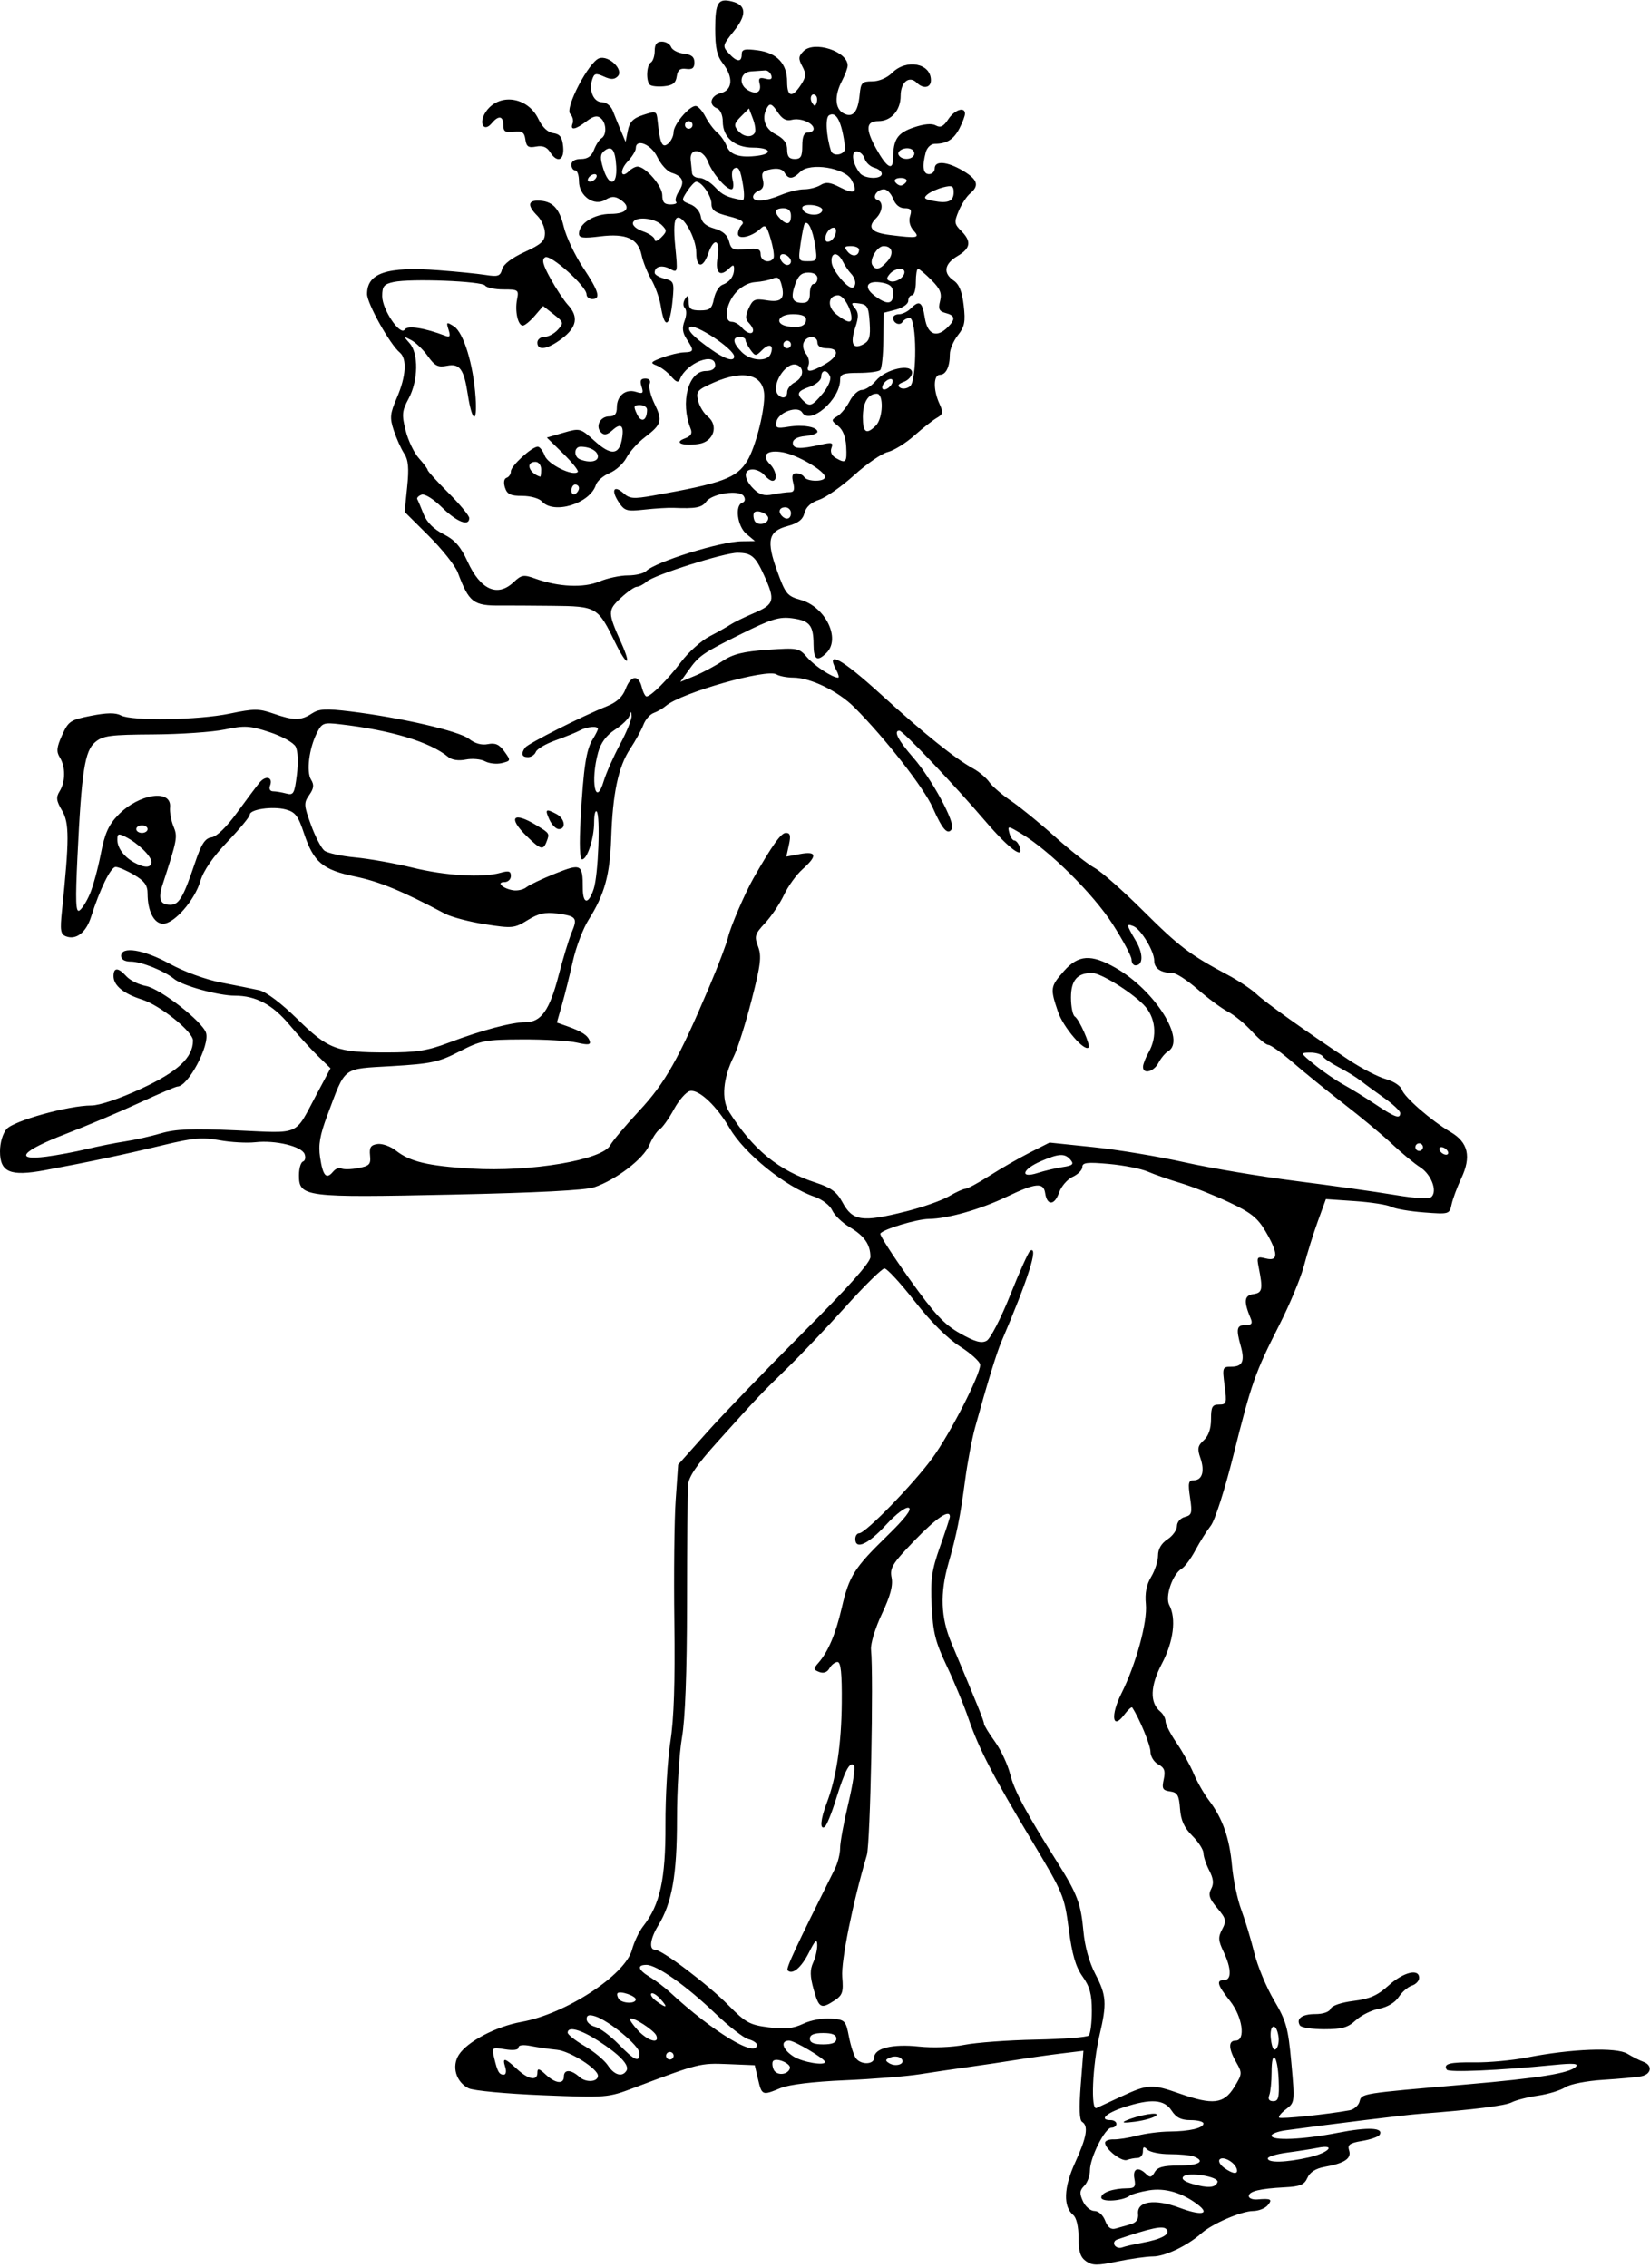 <?xml version="1.0" encoding="UTF-8"?>
<svg version="1.1" viewBox="0 0 408.75 561.56" xmlns="http://www.w3.org/2000/svg">
<path d="m269.05 559.95c-1.419-0.994-1.861-2.378-1.861-5.823 0-2.717-0.52-4.951-1.304-5.602-2.553-2.119-2.385-6.806 0.468-13.041 2.873-6.279 3.343-9.043 1.71-10.052-0.671-0.415-0.782-3.416-0.336-9.109l0.664-8.491-5.523 0.676c-3.038 0.372-8.054 1.085-11.148 1.584-3.094 0.499-8.367 1.288-11.719 1.753s-8.836 1.276-12.188 1.802c-3.352 0.526-11.724 1.198-18.606 1.493-7.74 0.332-13.773 1.063-15.818 1.917-4.532 1.894-4.655 1.846-5.594-2.135l-0.828-3.516-6.676-0.274c-6.842-0.28-7.172-0.197-23.259 5.878-6.476 2.445-6.776 2.47-22.684 1.83-8.867-0.357-17.086-1.129-18.266-1.717-3.147-1.569-4.261-5.478-2.379-8.349 2.141-3.267 9.222-6.968 15.488-8.095 10.953-1.97 25.678-11.574 27.368-17.851 0.521-1.936 1.774-4.571 2.783-5.854 4.166-5.296 5.564-11.663 5.509-25.099-0.028-6.961 0.521-16.242 1.221-20.625 0.88-5.511 1.184-14.62 0.985-29.531-0.158-11.859-0.011-25.493 0.327-30.297l0.613-8.734 7.173-8.044c3.945-4.424 14.662-15.543 23.814-24.708 11.208-11.223 16.641-17.32 16.641-18.674 0-3.075-1.502-5.232-5.14-7.378-1.822-1.075-3.767-2.95-4.32-4.165-0.572-1.256-2.491-2.722-4.445-3.396-7.155-2.466-17.325-10.672-20.922-16.88-3.195-5.515-7.636-9.708-9.833-9.285-0.946 0.182-2.751 2.225-4.011 4.54s-2.851 4.548-3.537 4.963c-0.686 0.415-1.834 2.159-2.551 3.875-1.417 3.393-8.188 8.585-13.632 10.456-2.186 0.751-14.335 1.379-35.403 1.829-36.344 0.776-37.769 0.597-37.769-4.763 0-1.699 0.446-3.238 0.991-3.42 0.545-0.182 0.727-1.018 0.405-1.858-0.74-1.928-7.255-3.49-12.21-2.927-2.08 0.236-6.078 0.013-8.884-0.498-4.281-0.778-6.538-0.58-14.03 1.234-9.335 2.259-18.664 4.234-29.286 6.201-8.503 1.574-11.048 0.499-11.048-4.667 0-2.152 0.678-4.441 1.641-5.543 1.804-2.063 15.378-5.831 21.007-5.831 2.016 0 6.987-1.68 12.385-4.185 9.028-4.19 12.767-7.673 12.777-11.9 0.005-2.178-8.154-8.723-12.653-10.15-4.564-1.448-7.031-3.478-7.031-5.786 0-2.219 1.159-2.2 3.197 0.052 0.887 0.98 3.063 2.054 4.836 2.387 3.567 0.669 13.99 8.789 14.88 11.593 0.982 3.093-4.454 13.301-7.082 13.301-0.395 0-4.645 1.818-9.446 4.04-4.801 2.222-13.045 5.702-18.321 7.734-10.809 4.163-12.895 6.636-4.704 5.579 2.707-0.349 7.242-1.197 10.078-1.884 2.836-0.687 7.055-1.53 9.375-1.875 2.32-0.345 6.328-1.245 8.906-2 3.686-1.08 7.699-1.238 18.773-0.743 16.029 0.717 14.263 1.495 19.674-8.661l3.578-6.715-3.206-3.128c-1.763-1.721-4.891-5.152-6.95-7.624-4.163-4.998-8.331-7.223-13.532-7.223-4.04 0-13.02-2.477-15.056-4.153-2.415-1.988-8.143-4.285-10.689-4.285-1.541 0-2.436-0.517-2.436-1.406 0-2.497 5.608-1.588 12.051 1.954 3.545 1.948 8.895 3.899 12.734 4.642 3.642 0.705 7.887 1.562 9.434 1.905 1.689 0.374 5.446 3.204 9.403 7.083 7.716 7.562 9.735 8.322 22.119 8.322 7.459 0 10.159-0.426 15.475-2.441 8.062-3.055 15.587-5.059 18.996-5.059 3.842 0 5.944-2.98 8.171-11.581 1.088-4.201 2.545-8.993 3.239-10.649 1.514-3.616 1.189-4.031-3.671-4.683-2.893-0.388-4.567-9e-3 -7.227 1.635-3.294 2.036-3.805 2.086-10.539 1.04-3.892-0.605-8.374-1.788-9.96-2.629-10.579-5.611-16.185-7.929-22.21-9.186-8.137-1.697-10.34-3.56-12.731-10.769-1.42-4.281-2.146-5.223-4.505-5.85-3.259-0.865-8.906-0.044-8.906 1.294 0 0.503-2.488 3.514-5.529 6.693-3.605 3.768-5.937 7.154-6.702 9.731-1.419 4.78-6.487 10.578-9.248 10.578-2.233 0-3.835-3.119-3.835-7.468 0-2.053-0.76-3.107-3.335-4.627-1.834-1.082-3.892-1.968-4.572-1.968-1.211 0-3.872 5.408-6.117 12.429-1.226 3.835-3.679 5.726-6.181 4.766-1.351-0.518-1.502-1.474-1.001-6.325 1.829-17.707 1.834-21.767 0.029-24.821-1.442-2.442-1.548-3.287-0.599-4.806 1.46-2.337 1.476-6.062 0.036-8.366-0.894-1.432-0.783-2.521 0.565-5.509 1.566-3.472 2.052-3.797 7.189-4.808 3.877-0.763 6.053-0.793 7.343-0.103 2.714 1.452 19.238 1.188 27.003-0.432 6.005-1.253 7.218-1.254 10.781-0.013 5.091 1.773 6.833 1.773 9.54-8.6e-4 1.806-1.183 3.44-1.273 9.576-0.523 12.442 1.52 26.921 4.865 29.36 6.783 1.48 1.164 3.143 1.628 4.696 1.311 1.817-0.371 2.813 0.073 4.071 1.814 1.636 2.264 1.625 2.316-0.616 2.878-1.255 0.315-3.13 0.119-4.168-0.436s-3.185-0.749-4.772-0.432c-1.77 0.354-3.447 0.113-4.334-0.624-4.498-3.733-14.144-6.653-26.835-8.124-4.092-0.474-4.458-0.335-5.727 2.183-1.937 3.842-2.65 9.599-1.431 11.551 0.795 1.273 0.689 2.156-0.454 3.789-1.377 1.967-1.345 2.53 0.431 7.396 1.057 2.897 2.547 5.765 3.312 6.374 0.765 0.609 4.197 1.368 7.628 1.687 3.431 0.319 9.824 1.458 14.206 2.531 8.255 2.021 17.326 2.555 21.797 1.283 2.052-0.583 2.578-0.424 2.578 0.782 0 0.834-0.717 1.516-1.594 1.516-2.132 0-0.417 1.616 2.153 2.028 1.081 0.173 2.558-0.162 3.281-0.746 0.724-0.584 3.93-2.107 7.125-3.386 6.454-2.583 6.848-2.377 6.848 3.587 0 4.053 1.426 4.136 2.722 0.158 1.126-3.456 1.68-18.176 0.72-19.136-0.347-0.347-0.63 0.854-0.63 2.667 0 3.963-1.698 9.202-2.983 9.202-0.585 0-0.719-3.67-0.364-9.997 0.717-12.782 1.38-17.157 2.989-19.736 0.713-1.142 1.296-2.302 1.296-2.578 0-0.807-2.698-0.578-4.466 0.38-0.895 0.485-3.605 1.587-6.021 2.448-2.416 0.862-4.618 2.152-4.892 2.868-0.275 0.716-1.146 1.302-1.935 1.302-1.553 0-1.809-0.845-0.718-2.366 0.725-1.01 14.095-7.772 20.217-10.225 2.464-0.987 3.926-2.326 4.659-4.267 1.297-3.437 3.223-3.669 4.022-0.485 0.324 1.289 0.859 2.33 1.19 2.314 1.122-0.055 5.276-4.213 8.57-8.579 1.805-2.392 4.969-5.228 7.031-6.303s4.383-2.382 5.156-2.906c0.773-0.524 3.41-1.812 5.859-2.861 5.059-2.168 5.314-3.113 2.51-9.295-2.164-4.771-3.154-5.616-6.6-5.637-3.263-0.019-20.595 5.475-22.469 7.122-0.814 0.716-1.93 1.301-2.479 1.301s-2.341 1.254-3.982 2.787c-3.259 3.044-3.252 3.551 0.149 11.133 2.644 5.895 1.401 5.868-1.474-0.031-4.354-8.936-4.566-9.06-15.677-9.174-5.36-0.055-11.01-0.086-12.557-0.069-6.968 0.078-7.993-0.698-10.805-8.172-0.633-1.682-3.856-5.75-7.162-9.041l-6.011-5.982 0.632-6.165c0.482-4.702 0.302-6.673-0.759-8.303-0.765-1.176-1.918-3.745-2.562-5.71-1.033-3.15-0.939-4.112 0.795-8.143 2.262-5.258 2.531-9.619 0.688-11.148-2.454-2.037-8.097-12.126-8.097-14.477 0-5.211 4.921-6.851 17.683-5.895 4.454 0.334 9.707 0.861 11.673 1.171 3.089 0.487 3.645 0.297 4.088-1.399 0.323-1.235 2.389-2.822 5.566-4.276 4.19-1.918 5.052-2.722 5.052-4.709 0-1.318-0.844-3.239-1.875-4.271-2.406-2.406-2.384-3.75 0.062-3.75 3.582 0 5.348 1.755 6.469 6.429 0.606 2.526 2.748 7.071 4.759 10.098 3.947 5.941 4.507 7.848 2.304 7.848-0.773 0-1.409-0.527-1.411-1.172-8e-3 -2.003-8.932-9.991-10.25-9.176-0.907 0.561-0.59 1.816 1.342 5.307 1.391 2.515 3.333 5.443 4.316 6.508 2.655 2.878 2.202 5.493-1.433 8.266-3.592 2.74-6.156 3.176-6.156 1.049 0-0.773 0.778-1.406 1.73-1.406s2.45-0.796 3.33-1.768c1.522-1.682 1.473-1.869-1.012-3.823l-2.612-2.055-2.079 2.417c-1.143 1.329-2.472 2.417-2.952 2.417-1.23 0-2.019-3.569-1.435-6.489 0.467-2.337 0.299-2.46-3.38-2.46-2.13 0-4.167-0.429-4.528-0.954-0.76-1.106-18.519-1.794-22.686-0.879-2.383 0.523-2.814 1.06-2.814 3.502 0 3.356 4.524 9.999 5.611 8.24 0.647-1.048 4.948-0.371 10.025 1.577 1.148 0.44 1.316 0.119 0.797-1.517-0.606-1.91-0.503-1.979 1.297-0.855 2.424 1.514 4.849 9.432 5.405 17.647 0.456 6.739-0.881 6.175-1.945-0.821-0.947-6.223-1.997-7.659-5.141-7.03-2.215 0.443-3.014 0.043-4.734-2.373-1.138-1.598-2.989-3.388-4.113-3.978-1.98-1.038-1.992-1.013-0.404 0.779 2.244 2.531 2.129 9.257-0.233 13.663-1.666 3.108-1.75 3.988-0.755 7.955 0.615 2.453 2.091 5.538 3.28 6.855 1.189 1.317 2.161 2.624 2.161 2.904 0 0.28 2.32 2.829 5.156 5.665s5.156 5.642 5.156 6.236c0 2.173-3.053 0.989-6.722-2.608-2.224-2.18-4.318-3.474-5.122-3.166-0.748 0.287-1.21 0.786-1.025 1.11 0.184 0.323 0.881 1.974 1.549 3.668 0.798 2.024 2.492 3.732 4.94 4.981 2.851 1.454 4.257 3.062 5.99 6.847 3.176 6.937 7.378 8.811 11.364 5.066 1.974-1.854 2.503-1.943 5.383-0.901 5.733 2.073 11.964 2.355 15.881 0.719 1.989-0.831 5.167-1.511 7.064-1.511s3.931-0.483 4.522-1.074c2.287-2.287 18.413-7.316 23.676-7.384l3.281-0.042-2.109-1.76c-2.272-1.895-2.948-7.117-1.006-7.764 0.65-0.217 0.793-0.87 0.347-1.591-1.038-1.679-7.815-0.701-9.31 1.343-1.087 1.487-2.576 1.77-8.079 1.539-1.289-0.054-4.524 0.141-7.188 0.434-4.472 0.492-4.968 0.344-6.455-1.926-1.927-2.941-1.122-4.264 1.275-2.094 1.463 1.324 2.499 1.403 7.271 0.555 17.3-3.075 20.73-4.343 23.351-8.633 1.913-3.131 4.134-11.492 4.204-15.831 0.089-5.493-4.923-6.889-12.578-3.503-4.026 1.781-4.365 2.178-3.812 4.453 0.334 1.374 1.397 3.131 2.362 3.904 2.811 2.253 1.52 6.264-2.194 6.814-4.003 0.593-6.31-0.305-3.477-1.353 1.539-0.569 1.942-1.236 1.464-2.42-2.636-6.537-0.591-14.291 3.768-14.291 1.437 0 2.32-0.535 2.32-1.406 0-3.399-7.105-0.63-8.72 3.398-0.397 0.991-0.912 0.833-2.227-0.684-0.94-1.085-2.554-2.293-3.585-2.684-1.654-0.627-1.489-0.856 1.406-1.94 1.805-0.676 4.231-1.261 5.391-1.3 2.497-0.084 2.56-0.387 0.678-3.259-1.055-1.61-1.196-2.802-0.537-4.535 0.519-1.365 0.546-2.7 0.064-3.181-0.482-0.482-0.459-1.417 0.054-2.228 0.707-1.118 0.887-0.976 0.898 0.711 0.012 1.72 0.539 2.109 2.85 2.109 2.419 0 2.921-0.426 3.415-2.893 0.318-1.591 1.257-3.143 2.086-3.447 1.826-0.671 2.88-2.099 2.899-3.925 0.011-1.057-0.236-1.109-1.111-0.234-2.379 2.379-3.612 1.294-2.985-2.625 0.715-4.473-0.857-5.111-2.312-0.938-1.296 3.718-2.952 3.587-2.957-0.234-4e-3 -3.601-3.314-9.519-4.808-8.596-0.694 0.429-0.822 2.77-0.391 7.144 0.63 6.392 0.607 6.488-1.317 5.459-1.991-1.066-3.794-0.614-3.794 0.951 0 0.475 1.103 1.141 2.451 1.479 2.307 0.579 2.425 0.883 2.011 5.195-0.66 6.865-2.002 7.584-2.947 1.577-0.297-1.887-1.351-4.84-2.342-6.562-0.992-1.723-2.075-4.443-2.407-6.045-0.851-4.1-3.83-5.444-10.282-4.638-4.197 0.524-5.233 0.391-5.233-0.675 0-2.531 3.787-4.9 7.833-4.9 4.19 0 5.264-1.739 2.248-3.641-1.215-0.766-2.125-0.729-3.526 0.147-2.769 1.729-6.555-0.917-6.555-4.582 0-1.488-0.422-2.705-0.938-2.705-0.516 0-0.938-0.633-0.938-1.406 0-0.879 0.888-1.406 2.367-1.406 1.637 0 2.631-0.695 3.223-2.253 0.471-1.239 1.304-2.53 1.852-2.868 1.367-0.845 1.252-3.812-0.193-5.011-0.859-0.713-1.833-0.491-3.516 0.802-2.755 2.117-4.127 2.332-3.438 0.538 0.273-0.711 8e-3 -1.78-0.589-2.377-1.403-1.403 4.637-12.962 7.201-13.781 2.404-0.768 6.144 2.898 4.566 4.476-0.835 0.835-1.684 0.848-3.43 0.053-1.997-0.91-2.4-0.802-2.901 0.775-0.872 2.747 0.369 5.582 2.444 5.582 1.034 0 2.196 0.921 2.66 2.109 0.454 1.16 1.355 3.375 2.002 4.922l1.176 2.812 0.561-2.812c0.434-2.174 1.305-3.055 3.835-3.881 3.159-1.032 3.282-0.982 3.53 1.406 0.593 5.708 1.145 6.927 2.594 5.724 0.752-0.624 1.368-1.905 1.368-2.847 0-1.913 3.862-6.496 5.474-6.496 0.572 0 1.656 1.191 2.409 2.646 0.753 1.456 2.073 3.231 2.934 3.946s1.921 2.234 2.355 3.376c0.826 2.172 3.339 2.942 7.687 2.355 3.933-0.531 3.071-2.01-1.172-2.01-4.538 0-7.5-2.552-7.5-6.462 0-1.546-0.605-2.944-1.406-3.252-2.212-0.849-1.644-3.148 0.938-3.796 2.93-0.735 3.136-3.979 0.469-7.371-1.44-1.831-1.875-3.803-1.875-8.509 0-6.531 0.699-7.671 4.169-6.801 3.559 0.893 3.709 3.298 0.458 7.344-2.819 3.508-2.87 3.724-1.292 5.468 2.007 2.218 3.228 2.326 3.228 0.286 0-1.258 0.706-1.435 3.975-0.997 4.779 0.641 7.275 3.313 7.275 7.786 0 3.78 1.247 4.07 3.395 0.791 1.319-2.013 1.376-2.737 0.364-4.628-1.014-1.894-0.965-2.476 0.312-3.754 2.644-2.644 10.941 0.067 10.923 3.569-3e-3 0.608-0.636 2.313-1.406 3.79-1.91 3.662-1.759 6.901 0.376 8.043 2.299 1.23 3.591-0.267 4.006-4.639 0.28-2.947 0.594-3.277 3.123-3.277 1.667 0 3.672-0.859 4.922-2.109 3.545-3.545 9.609-2.392 9.609 1.828 0 1.897-1.89 2.235-3.499 0.626-1.877-1.877-4-0.163-4 3.231 0 3.59-2.348 6.269-5.494 6.269-3.112 0-3.272 1.988-0.552 6.855 2.671 4.78 4.164 5.595 4.184 2.286 0.028-4.635 1.083-6.206 5.082-7.569 2.562-0.873 4.508-1.05 5.492-0.499 1.145 0.641 1.909 0.264 3.076-1.516 1.554-2.371 4.149-3.237 4.149-1.385 0 0.541-0.617 2.178-1.372 3.636-1.411 2.729-3.149 3.817-6.096 3.817-0.959 0-1.933 0.912-2.254 2.109-0.945 3.526-0.663 5.391 0.815 5.391 0.773 0 1.406-0.633 1.406-1.406 0-1.99 3.072-1.743 6.978 0.561 3.664 2.162 4.147 3.692 1.783 5.652-0.853 0.708-2.123 2.654-2.821 4.325-1.152 2.756-1.095 3.213 0.614 4.922 2.611 2.611 2.359 4.31-0.929 6.252-3.266 1.929-3.613 4.237-0.91 6.065 1.334 0.902 2.071 2.737 2.466 6.139 0.472 4.064 0.239 5.265-1.433 7.392-1.099 1.397-1.997 3.503-1.997 4.68 0 3.117-0.952 5.106-2.444 5.106-1.628 0-1.708 3.717-0.152 7.131 1.009 2.216 0.929 2.66-0.642 3.56-0.987 0.565-3.51 2.548-5.607 4.407-2.096 1.858-5.038 3.676-6.537 4.039-1.499 0.363-5.247 2.942-8.328 5.731-3.081 2.788-6.982 5.525-8.668 6.082-2.009 0.663-3.261 1.793-3.634 3.279-0.414 1.65-1.56 2.534-4.21 3.248-4.779 1.287-5.293 3.575-2.519 11.233 2.016 5.567 2.459 6.105 5.801 7.043 6.116 1.716 9.948 9.545 6.406 13.087-2.319 2.319-3.213 1.753-3.229-2.042-0.019-4.779-0.953-5.916-5.339-6.504-3.147-0.422-5.149 0.193-12.478 3.835-9.786 4.863-10.531 5.38-13.254 9.205l-1.935 2.717 3.619-1.506c1.991-0.828 5.096-2.492 6.901-3.698 2.518-1.682 5.088-2.321 11.045-2.742 7.488-0.53 7.838-0.464 9.844 1.857 1.866 2.158 6.263 5.04 7.691 5.04 0.302 0 0.072-0.889-0.509-1.976-2.639-4.931 1.356-2.742 11.012 6.035 10.886 9.894 18.499 16.009 22.987 18.464 1.438 0.786 3.216 2.289 3.951 3.339 0.736 1.05 3.162 3.147 5.393 4.658s7.116 5.493 10.857 8.848c3.742 3.355 8.163 6.837 9.825 7.738 1.662 0.901 7.092 5.694 12.068 10.65 8.874 8.841 11.569 10.881 20.993 15.89 2.578 1.371 5.743 3.48 7.033 4.688 2.315 2.167 11.999 9.07 22.967 16.37 3.094 2.059 7.182 4.173 9.084 4.697 1.903 0.524 3.696 1.698 3.985 2.608 0.599 1.886 7.239 7.662 12.12 10.541 4.318 2.547 5.122 6.075 2.603 11.421-1.036 2.198-2.118 5.108-2.406 6.467-0.516 2.436-0.614 2.464-6.861 1.986-3.485-0.267-7.129-0.895-8.097-1.396-0.968-0.501-5.005-1.134-8.97-1.405l-7.21-0.494-2.003 5.513c-1.102 3.032-2.636 7.956-3.41 10.942-0.774 2.986-3.527 9.601-6.119 14.701-6.033 11.873-6.883 14.288-11.402 32.37-2.111 8.446-4.546 16.024-5.574 17.344-1.004 1.289-2.726 4.031-3.826 6.094-1.101 2.062-2.618 4.109-3.373 4.549-2.274 1.324-4.201 6.934-3.093 9.005 1.782 3.33 1.068 9.018-1.823 14.513-2.916 5.544-3.05 9.66-0.387 11.871 0.711 0.59 1.293 1.684 1.293 2.43 0 0.746 1.22 3.13 2.711 5.297 1.491 2.167 3.402 5.595 4.248 7.619s2.54 4.994 3.766 6.601c3.389 4.444 5.117 9.33 5.738 16.232 0.31 3.443 1.349 8.369 2.31 10.947 0.96 2.578 2.403 7.359 3.206 10.624 0.803 3.265 2.998 8.539 4.878 11.719 3.058 5.171 3.512 6.814 4.306 15.556 0.874 9.624 0.854 9.799-1.296 11.42-1.201 0.906-1.978 1.852-1.728 2.102 0.399 0.399 11.923-0.799 17.452-1.815 1.099-0.202 2.21-1.179 2.469-2.171 0.528-2.02 0.23-1.972 26.471-4.233 17.918-1.544 25.616-2.787 27.109-4.378 0.766-0.816-0.6-0.922-5.546-0.43-13.559 1.35-25.979 1.891-26.435 1.152-0.908-1.473 0.703-1.89 6.982-1.809 3.481 0.045 9.281-0.497 12.891-1.204 11.034-2.162 22.126-2.585 24.844-0.946 1.289 0.777 3.082 1.68 3.984 2.006 2.327 0.841 2.035 3.071-0.469 3.58-1.16 0.236-5.407 0.635-9.436 0.888-4.161 0.261-8.246 1.061-9.453 1.852-1.169 0.766-4.2 1.694-6.736 2.062-2.535 0.368-5.453 1.11-6.485 1.648-1.653 0.863-9.469 1.841-22.969 2.875-3.583 0.274-20.708 2.379-33.047 4.062-1.934 0.264-3.516 0.857-3.516 1.319 0 1.318 7.828 0.985 16.393-0.698 7.547-1.483 11.493-1.288 10.381 0.511-0.293 0.474-2.234 1.15-4.313 1.501-3.12 0.527-3.684 0.941-3.231 2.368 0.632 1.991-1.141 3.169-6.116 4.065-2.164 0.39-3.611 1.316-4.219 2.701-0.756 1.724-1.779 2.153-5.613 2.353-6.217 0.325-8.906 0.984-8.906 2.184 0 0.543 0.949 0.91 2.109 0.816 3.401-0.275 3.813-0.045 2.578 1.443-0.642 0.773-2.276 1.415-3.63 1.427-2.886 0.024-10.088 3.127-12.776 5.504-3.494 3.09-9 5.725-12.007 5.745-1.646 0.011-5.636 0.573-8.867 1.25-4.95 1.037-6.166 1.026-7.734-0.073zm13.776-4.547c4.999-0.903 7.31-2.204 6.087-3.427-0.885-0.885-3.698-0.286-12.173 2.595-0.677 0.23-0.951 0.872-0.608 1.427s1.183 0.793 1.868 0.53c0.685-0.263 2.857-0.769 4.827-1.125zm-2.767-4.601c1.413-0.406 2.019-1.233 1.875-2.56-0.345-3.174 4.106-3.838 10.27-1.532 5.391 2.017 7.671 1.618 4.516-0.79-3.848-2.937-8.109-4.183-12.071-3.53-2.126 0.35-4.287 0.958-4.803 1.351-1.727 1.314-7.031 1.637-7.031 0.428 0-1.23 2.904-2.257 6.437-2.278 1.859-0.011 2.146-0.393 1.771-2.357-0.487-2.548 0.943-3.123 2.913-1.172 0.948 0.939 1.368 0.845 2.109-0.469 0.705-1.249 2.147-1.641 6.035-1.641 4.942 0 6.677-1.073 3.627-2.243-0.816-0.313-3.473-0.569-5.906-0.569-2.433 0-4.93-0.506-5.548-1.125-0.875-0.875-1.125-0.771-1.125 0.469 0 0.877-0.598 1.594-1.33 1.594-0.731 0-1.906 0.221-2.611 0.492-1.332 0.511-5.434-2.71-5.434-4.268 0-0.49 0.949-0.863 2.109-0.829 1.16 0.034 3.797-0.383 5.859-0.926s5.648-1.003 7.969-1.022c5.018-0.042 8.438-0.85 8.438-1.994 0-0.455-1.428-0.828-3.173-0.828-2.35 0-3.572-0.608-4.709-2.344-1.842-2.811-5.106-3.04-11.863-0.83-4.434 1.45-6.184 3.173-3.223 3.173 0.773 0 1.406 0.422 1.406 0.938 0 0.516-0.558 0.938-1.24 0.938-1.587 0-5.322 7.426-5.322 10.583 0 1.325-0.636 3.045-1.413 3.822-1.146 1.146-1.206 1.868-0.318 3.817 0.605 1.329 1.877 2.404 2.843 2.404 1.014 0 2.132 1.011 2.663 2.407 0.63 1.657 1.426 2.264 2.555 1.949 0.902-0.252 2.58-0.727 3.728-1.057zm-1.151-25.674c3.226-1.41 8.541-2.302 7.5-1.258-0.516 0.517-2.836 1.196-5.156 1.509-2.764 0.373-3.572 0.286-2.344-0.251zm22.693 15.235c0.451-1.354-7.215-2.619-8.441-1.393-0.592 0.592 0.202 1.237 2.261 1.836 3.804 1.106 5.71 0.969 6.18-0.443zm4.751-3.34c-0.544-1.632-3.333-3.162-4.195-2.301-0.411 0.411 0.072 1.345 1.072 2.076 2.212 1.617 3.621 1.719 3.123 0.225zm17.953-2.806c4.921-1.136 6.837-3.301 2.078-2.35-1.475 0.295-4.85 0.824-7.5 1.175s-4.819 1.007-4.819 1.456c0 1.144 4.616 1.017 10.241-0.282zm-46.452-15.102c6.585-3.049 7.526-3.093 14.406-0.675 8.181 2.875 10.917 2.56 13.459-1.553 2.031-3.287 2.054-3.541 0.545-6.17-1.949-3.396-2.011-5.402-0.167-5.402 2.558 0 1.712-5.92-1.406-9.844-3.145-3.958-3.472-5.156-1.406-5.156 1.853 0 1.784-2.895-0.166-6.984-1.338-2.805-1.388-3.643-0.34-5.602 1.108-2.071 0.983-2.602-1.236-5.239-1.967-2.338-2.274-3.301-1.507-4.734 0.705-1.318 0.579-2.54-0.472-4.573-0.789-1.526-1.435-3.461-1.435-4.299 0-0.839-1.242-2.767-2.76-4.285-2.019-2.019-2.837-3.824-3.047-6.725-0.241-3.327-0.636-4.015-2.455-4.272-1.857-0.263-2.083-0.691-1.58-2.982 0.462-2.104 0.175-2.895-1.348-3.71-1.064-0.57-1.934-1.97-1.933-3.112 2e-3 -1.632-2.708-8.208-4.52-10.969-0.164-0.25-1.087 0.591-2.051 1.869-2.876 3.813-3.34 0.054-0.655-5.304 3.633-7.25 6.52-17.77 6.085-22.177-0.266-2.696 0.146-4.819 1.309-6.746 0.934-1.547 1.699-3.924 1.701-5.283 2e-3 -1.598 0.831-3.013 2.347-4.006 1.289-0.845 2.344-2.321 2.344-3.28 0-0.976 0.856-1.968 1.943-2.252 1.736-0.454 1.874-0.966 1.3-4.797-0.542-3.616-0.401-4.289 0.899-4.289 2.123 0 2.797-2.258 1.655-5.536-0.797-2.285-0.655-3.021 0.842-4.376 1.18-1.068 1.799-2.869 1.799-5.233 0-3.052 0.306-3.605 1.996-3.605 1.853 0 1.951-0.336 1.374-4.688-0.599-4.519-0.539-4.688 1.676-4.688 2.753 0 3.374-1.384 2.31-5.15-1.196-4.23-0.982-5.162 1.182-5.162 1.519 0 1.816-0.379 1.286-1.641-1.774-4.22-1.619-5.698 0.629-6.017 2.286-0.324 2.45-1.151 1.337-6.74-0.493-2.476-0.356-2.634 1.807-2.091 3.119 0.783 3.097-1.274-0.072-6.681-1.982-3.383-3.611-4.68-9.141-7.28-3.701-1.74-9.049-3.857-11.885-4.706-2.836-0.848-6.506-2.127-8.155-2.843-1.649-0.715-5.974-1.569-9.609-1.898-5.397-0.488-6.611-0.35-6.611 0.749 0 0.74-1.077 1.837-2.393 2.437-1.316 0.6-2.841 2.374-3.388 3.943-1.108 3.179-2.965 3.242-3.425 0.116-0.405-2.754-2.318-2.577-9.544 0.885-6.534 3.13-14.62 5.429-19.286 5.483-3.007 0.035-11.384 2.571-12.012 3.637-0.199 0.338 3.07 5.419 7.264 11.29 6.189 8.662 8.545 11.192 12.496 13.42 3.683 2.076 5.282 2.523 6.562 1.833 0.944-0.509 3.545-5.546 5.878-11.379 2.301-5.757 4.516-10.672 4.922-10.922 2.167-1.339-0.454 6.933-7.17 22.624-1.162 2.715-3.5 10.342-6.466 21.094-0.782 2.836-1.9 8.742-2.484 13.125-1.218 9.142-2.069 13.377-4.144 20.625-2.104 7.348-1.882 13.386 0.72 19.57 6.584 15.65 8.098 19.401 8.096 20.047-9.4e-4 0.391 1.211 2.386 2.694 4.433 1.483 2.047 3.195 5.704 3.805 8.126 1.038 4.121 3.905 9.465 11.742 21.886 4.835 7.663 5.784 10.169 6.388 16.875 0.346 3.844 1.439 7.797 2.959 10.706 2.76 5.281 2.898 7.264 1.053 15.087-1.771 7.509-2.241 18.806-0.752 18.085 0.387-0.187 3.181-1.488 6.21-2.891zm38.91-4.001c-0.253-6.25-1.761-7.93-1.761-1.962 0 2.309-0.256 4.865-0.569 5.68-0.378 0.985-0.047 1.483 0.986 1.483 1.286 0 1.518-0.898 1.344-5.201zm-177.07-0.893c0-1.842 1.772-1.79 3.876 0.114 1.598 1.446 4.562 1.239 4.562-0.319-6e-5 -1.716-6.952-6.115-10.155-6.426-1.891-0.184-4.81-0.608-6.485-0.942-1.89-0.378-3.047-0.235-3.047 0.376 0 0.605-1.286 0.776-3.332 0.444-3.278-0.532-3.321-0.497-2.683 2.168 0.825 3.442 1.215 4.115 2.383 4.115 0.52 0 0.678-0.844 0.35-1.875-0.783-2.466-0.157-2.365 2.901 0.469 2.861 2.651 5.068 3.044 5.068 0.901 0-1.156 0.408-1.063 2.052 0.469 2.417 2.252 4.511 2.486 4.511 0.505zm15.505-1.465c0.824-1.334-1.706-4-7.051-7.43-4.348-2.79-7.517-3.622-7.517-1.975 0 0.467 1.902 1.963 4.226 3.325s4.904 3.511 5.733 4.777c1.585 2.419 3.573 2.981 4.609 1.304zm40.484-0.565c0.378-1.136-3.242-2.748-4.145-1.846-0.283 0.283-0.252 1.196 0.068 2.03 0.641 1.672 3.502 1.543 4.077-0.184zm27.574-2.438c-0.516-0.516-1.692-0.648-2.615-0.294-1.357 0.521-1.43 0.797-0.382 1.444 1.736 1.073 4.254 0.107 2.997-1.15zm-18.876 0.842c0-0.782-7.57-5.281-8.886-5.281-2.294 0-1.644 2.243 1.152 3.977 2.224 1.379 7.734 2.308 7.734 1.304zm12.188-1.085c0-2.304 4.535-3.424 11.041-2.727 3.434 0.368 8.207 0.192 11.284-0.416 2.932-0.579 10.891-1.164 17.686-1.298s12.701-0.592 13.125-1.015 0.77-3.161 0.77-6.083c0-4.138-0.508-6.025-2.299-8.536-1.701-2.385-2.589-5.433-3.414-11.719-1.078-8.216-1.374-8.927-8.986-21.62-9.841-16.41-13.274-23.029-15.872-30.596-1.127-3.282-3.55-9.131-5.386-12.998-2.798-5.894-3.399-8.292-3.711-14.83-0.317-6.621-5e-3 -8.837 2.069-14.679 1.343-3.784 2.443-7.13 2.443-7.436 0-1.946-3.345 0.315-8.748 5.911-5.502 5.699-6.178 6.792-5.697 9.199 0.39 1.95-0.3 4.524-2.41 8.99-1.655 3.504-2.84 7.398-2.691 8.848 0.674 6.558-0.167 47.95-1.034 50.871-3.473 11.706-6.416 26.271-6.092 30.145 0.318 3.8 0.07 4.557-1.918 5.859-3.352 2.196-3.86 1.925-5.172-2.762-0.908-3.243-0.937-4.817-0.122-6.607 0.589-1.292 1.044-3.278 1.012-4.414-0.045-1.583-0.522-1.143-2.042 1.883-1.896 3.774-4.101 5.632-5.282 4.451-0.467-0.467 1.848-5.445 11.68-25.116 0.73-1.46 1.32-3.78 1.312-5.156-8e-3 -1.376 0.916-6.394 2.054-11.151s1.755-8.963 1.37-9.348c-1.027-1.027-2.25 1.28-4.448 8.389-1.076 3.481-2.338 6.565-2.803 6.852-1.254 0.775-1.026-1.889 0.504-5.897 2.408-6.307 3.649-14.575 3.734-24.863 0.06-7.284-0.231-10.078-1.048-10.078-0.622 0-1.521 0.698-1.998 1.551-0.558 0.997-1.458 1.325-2.518 0.918-1.483-0.569-1.506-0.797-0.229-2.254 2.429-2.771 4.289-7.155 5.8-13.672 1.819-7.846 3.078-9.834 11.275-17.818 4.426-4.311 6.176-6.591 5.309-6.916-0.755-0.283-3.136 1.519-5.713 4.322-4.347 4.729-7.524 6.164-7.524 3.4 0-0.773 0.43-1.406 0.957-1.406 1.575 0 13.476-12.219 18.15-18.636 4.382-6.016 11.831-20.542 11.831-23.072 0-0.748-2.242-2.794-4.983-4.547-3.159-2.021-7.295-6.149-11.301-11.279-3.475-4.45-6.823-8.072-7.439-8.048-0.617 0.024-4.918 4.256-9.559 9.405-4.641 5.149-11.136 11.985-14.434 15.191-6.644 6.458-7.294 7.145-17.399 18.38-5.239 5.825-7.125 8.62-7.275 10.781-0.111 1.605-0.217 14.73-0.234 29.168-0.021 17.298-0.451 28.648-1.26 33.281-0.675 3.867-1.227 12.938-1.225 20.156 4e-3 13.805-1.226 20.757-4.661 26.361-1.983 3.235-2.34 5.983-0.777 5.983 1.717 0 13.147 8.637 18.175 13.734 4.277 4.336 5.299 4.895 10.024 5.485 4.02 0.502 6.037 0.289 8.555-0.906 1.844-0.875 4.872-1.433 6.879-1.266 3.437 0.284 3.619 0.471 4.406 4.515 0.451 2.32 1.252 4.746 1.78 5.391 1.345 1.644 4.479 1.463 4.479-0.258zm-58.165-1.149c-0.043-1.784-7.571-8.008-10.976-9.075-1.526-0.478-2.109-0.282-2.109 0.707 0 0.752 0.952 1.607 2.115 1.899 1.163 0.292 3.78 2.236 5.815 4.32 4.058 4.155 5.216 4.638 5.155 2.149zm8.477 0.703c0-0.516-0.422-0.938-0.938-0.938-0.516 0-0.938 0.422-0.938 0.938s0.422 0.938 0.938 0.938c0.516 0 0.938-0.422 0.938-0.938zm149.84-4.74c-0.537-3.67-2.323-3.12-1.891 0.582 0.253 2.169 0.717 3.05 1.299 2.468 0.498-0.498 0.764-1.87 0.592-3.05zm-129.22 2.029c0-0.46-0.949-1.082-2.109-1.383-1.16-0.301-4.915-3.232-8.345-6.514-7.063-6.76-14.354-11.892-16.894-11.892-2.464 0-2.113 1.23 0.864 3.026 1.418 0.855 3.633 2.531 4.922 3.724 10.638 9.844 21.562 16.45 21.562 13.039zm19.688-1.508c0-0.982-0.99-1.406-3.281-1.406s-3.281 0.424-3.281 1.406 0.99 1.406 3.281 1.406 3.281-0.424 3.281-1.406zm-44.59-0.753c-0.508-1.325-5.93-4.821-6.536-4.215-0.204 0.204 0.686 1.511 1.978 2.904 2.425 2.616 5.385 3.467 4.558 1.312zm0.991-9.097c-0.936-1.034-1.95-1.633-2.253-1.33s0.267 1.149 1.267 1.881c2.569 1.878 2.978 1.65 0.986-0.551zm-6.089 0.115c0-0.864-3.862-2.185-4.506-1.541-0.203 0.203-0.091 0.819 0.249 1.369 0.744 1.203 4.257 1.345 4.257 0.172zm66.982-195.14c4.098-1.032 8.868-2.713 10.6-3.736 1.732-1.022 3.568-1.858 4.079-1.858 0.511 0 3.215-1.462 6.009-3.25 2.794-1.787 7.274-4.361 9.954-5.72l4.874-2.47 10.86 1.133c5.973 0.623 16.133 2.31 22.579 3.75 6.445 1.44 18.891 3.527 27.656 4.639 8.766 1.112 19.693 2.651 24.284 3.42 5.417 0.908 8.667 1.078 9.259 0.485 1.493-1.493-0.103-5.595-2.855-7.339-1.41-0.894-4.49-3.438-6.844-5.654-2.354-2.216-7.68-6.658-11.834-9.871-4.154-3.213-9.867-7.846-12.695-10.295-2.828-2.449-5.614-4.453-6.19-4.453-0.576 0-2.429-1.519-4.118-3.377-1.688-1.857-4.335-4.029-5.882-4.827-1.547-0.798-4.915-3.286-7.484-5.53-2.569-2.243-5.382-4.079-6.252-4.079-2.878 0-4.546-1.114-4.546-3.037 0-2.365-3.314-7.845-5.175-8.56-1.81-0.694-1.76-0.393 0.585 3.582 1.919 3.253 1.887 6.139-0.068 6.139-0.532 0-0.967-0.656-0.967-1.458 0-0.802-2.119-4.761-4.708-8.797-4.767-7.432-15.609-18.172-22.535-22.324-3.404-2.041-3.504-2.048-3.03-0.234 0.27 1.032 0.818 1.876 1.218 1.876s0.971 0.633 1.268 1.406c1.374 3.581-2.504 0.74-8.402-6.154-7.826-9.148-20.45-22.44-21.312-22.44-1.541 0-0.314 2.395 3.401 6.643 4.601 5.259 10.526 16.183 9.595 17.689-1.016 1.645-2.33 0.186-4.74-5.261-2.158-4.88-11.857-17.292-19.415-24.846-4.016-4.013-10.858-7.343-15.132-7.364-1.61-7e-3 -3.489-0.37-4.176-0.805-2.333-1.479-23.565 4.556-27.341 7.771-0.776 0.661-2.155 1.465-3.065 1.788-0.91 0.323-2.054 1.637-2.542 2.92-0.488 1.283-1.974 3.975-3.302 5.983-2.925 4.42-4.309 10.974-4.688 22.202-0.305 9.025-1.651 13.86-5.6 20.115-1.362 2.158-3.107 6.741-3.877 10.185s-1.98 8.288-2.689 10.765l-1.289 4.503 2.508 0.887c3.655 1.293 5.156 2.271 5.619 3.66 0.323 0.968-0.369 1.054-3.225 0.402-2-0.457-8.066-0.809-13.48-0.782-9.155 0.044-10.246 0.254-15.587 3.002-5.108 2.627-6.954 3.026-16.689 3.608-12.508 0.748-11.378-0.112-15.999 12.167-1.857 4.933-2.269 7.322-1.802 10.438 0.689 4.595 1.546 5.545 3.202 3.55 0.632-0.762 1.551-1.137 2.042-0.834 0.491 0.303 2.354 0.277 4.141-0.058 2.847-0.534 3.216-0.922 2.986-3.14-0.208-2.009 0.173-2.592 1.85-2.83 1.162-0.165 3.215 0.567 4.562 1.627 3.496 2.75 7.938 3.807 18.747 4.461 14.56 0.881 32.413-2.126 34.346-5.785 0.546-1.033 3.782-4.874 7.191-8.537 6.427-6.903 9.761-12.812 17.402-30.841 2.185-5.156 4.263-10.641 4.617-12.188 0.578-2.527 4.179-10.896 6.253-14.531 4.71-8.258 6.848-11.25 8.038-11.25 1.094 0 1.267 0.661 0.767 2.936l-0.645 2.936 3.383-0.635c4.172-0.783 4.372 0.429 0.623 3.77-1.518 1.353-3.59 4.224-4.603 6.38s-3.109 5.276-4.655 6.931c-2.56 2.741-2.716 3.265-1.739 5.852 0.901 2.387 0.638 4.524-1.643 13.351-1.494 5.78-3.455 11.985-4.359 13.79-2.689 5.369-3.151 10.676-1.197 13.754 5.986 9.431 12.215 14.511 21.529 17.556 3.723 1.217 5.178 2.284 6.525 4.785 2.553 4.741 4.849 5.076 15.822 2.312zm58.676-35.828c0.018-0.645 0.636-2.227 1.373-3.516 2.279-3.987 1.766-8.815-1.26-11.854-3.321-3.335-10.644-7.833-12.752-7.833-3.651 0-5.207 1.814-5.207 6.071 0 2.272 0.428 4.395 0.952 4.719 1.09 0.674 3.946 7.125 3.397 7.674-1.054 1.054-6.256-5.013-7.546-8.8-1.997-5.861-1.939-6.275 1.42-10.1 3.604-4.104 6.746-4.302 12.861-0.808 9.762 5.577 17.528 17.953 12.96 20.651-0.698 0.412-1.768 1.699-2.377 2.859-1.177 2.242-3.876 2.905-3.821 0.938zm-19.928 24.86c2.493-0.375 2.87-0.708 1.995-1.763-1.415-1.705-2.865-1.641-7.406 0.327-4.683 2.029-5.255 4.351-0.71 2.882 1.676-0.541 4.43-1.192 6.121-1.446zm95.364-4.001c-0.319-0.516-1.001-0.938-1.517-0.938-0.516 0-0.677 0.422-0.358 0.938 0.319 0.516 1.001 0.938 1.517 0.938 0.516 0 0.677-0.422 0.358-0.938zm-6.094-0.938c0-0.516-0.422-0.938-0.938-0.938-0.516 0-0.938 0.422-0.938 0.938 0 0.516 0.422 0.938 0.938 0.938 0.516 0 0.938-0.422 0.938-0.938zm-5.625-8.432c0-0.512-1.793-2.199-3.984-3.747-2.191-1.549-4.828-3.482-5.859-4.297-1.031-0.815-3.428-2.287-5.327-3.271-1.899-0.984-3.716-2.217-4.04-2.74-0.323-0.523-1.723-0.937-3.111-0.919-2.506 0.031-2.498 0.052 1.149 3.029 2.019 1.648 5.221 3.849 7.114 4.89 1.893 1.041 5.492 3.264 7.996 4.94 4.789 3.204 6.062 3.648 6.062 2.115zm-324.61-54.261c0.794-1.871 2.011-6.328 2.704-9.905 0.985-5.086 1.921-7.186 4.293-9.634 5.159-5.323 13.315-6.536 12.856-1.912-0.115 1.162 0.269 3.281 0.853 4.708 1.071 2.615 0.967 3.17-2.72 14.509-1.139 3.503-0.571 4.927 1.963 4.927 2.109 0 3.227-1.895 6.029-10.223 1.643-4.881 2.52-6.248 4.164-6.49 1.278-0.188 3.709-2.542 6.294-6.094 2.316-3.183 4.834-6.543 5.595-7.467 1.557-1.891 3.409-1.34 2.599 0.773-0.304 0.791 0.013 1.382 0.744 1.389 0.7 7e-3 2.168 0.253 3.264 0.547 1.805 0.484 2.052 0.049 2.639-4.648 0.381-3.046 0.255-5.917-0.306-6.964-0.531-0.993-3.395-2.582-6.47-3.59-4.891-1.603-6.146-1.678-11.061-0.656-3.049 0.634-11.029 1.186-17.732 1.225-10.647 0.063-12.465 0.303-14.383 1.901-2.602 2.168-3.383 7.219-4.405 28.472-0.526 10.941-0.422 13.804 0.482 13.245 0.634-0.392 1.803-2.243 2.597-4.114zm15.24-7.925c0-1.425-3.23-4.575-6.328-6.173-1.818-0.937-2.109-0.849-2.109 0.641 0 2.064 1.646 4.285 4.219 5.692 2.554 1.397 4.219 1.333 4.219-0.16zm-0.938-8.132c0-0.516-0.633-0.938-1.406-0.938-0.773 0-1.406 0.422-1.406 0.938 0 0.516 0.633 0.938 1.406 0.938 0.773 0 1.406-0.422 1.406-0.938zm117.03-20.991c1.631-3.037 2.916-6.202 2.857-7.031-0.09-1.247-0.176-1.265-0.499-0.102-0.214 0.773-1.83 2.344-3.59 3.491-2.153 1.403-3.522 3.243-4.184 5.625-1.977 7.12-0.651 13.895 1.387 7.09 0.585-1.952 2.398-6.035 4.029-9.072zm36.715-56.013c0-1.064-2.687-2.184-3.438-1.433-0.299 0.299-0.297 1.188 5e-3 1.975 0.569 1.481 3.433 1.029 3.433-0.542zm5.625-1.276c0-0.773-0.633-1.406-1.406-1.406-1.464 0-1.86 1.109-0.781 2.188s2.188 0.683 2.188-0.781zm-0.25-5.156c1.015 0 1.232-0.633 0.802-2.344-0.426-1.698-0.211-2.344 0.781-2.344 0.753 0 1.629 0.422 1.948 0.938 0.75 1.213 5.156 1.224 5.156 0.013 0-1.499-6.75-5.461-10.44-6.128-3.923-0.709-5.45 0.672-3.214 2.908 1.583 1.583 1.981 4.145 0.643 4.145-0.452 0-1.348-0.633-1.99-1.406s-1.959-1.406-2.927-1.406c-2.338 0-2.234 2.338 0.212 4.785 1.488 1.488 2.668 1.833 4.805 1.406 1.558-0.312 3.458-0.566 4.223-0.566zm13.942-11.244c-0.125-2.437-0.831-4.237-2.021-5.157-1.72-1.33-1.731-1.471-0.187-2.396 0.902-0.541 2.284-2.228 3.071-3.749 0.787-1.521 2.142-2.766 3.012-2.766 0.87 0 2.441-1.034 3.492-2.297 2.406-2.893 8.941-4.352 8.941-1.996 0 0.847-0.916 1.88-2.035 2.294-1.407 0.52-1.683 0.97-0.896 1.457 0.626 0.387 1.725 0.217 2.442-0.377 1.757-1.458 1.671-16.893-0.094-16.893-0.649 0-1.445 0.429-1.769 0.953-0.662 1.071-2.334 0.349-2.334-1.008 0-0.485 0.663-0.882 1.473-0.882 0.81 0 2.106-0.633 2.88-1.406 2.174-2.174 2.858-1.716 3.507 2.344 0.66 4.125 2.913 5.03 5.667 2.277 1.988-1.988 1.854-2.896-0.518-3.516-1.613-0.422-1.875-0.985-1.377-2.965 0.484-1.93 0.03-3.028-2.156-5.214-1.523-1.523-3.013-2.769-3.31-2.769-0.297 0-0.541 1.477-0.541 3.281 0 1.805-0.422 3.281-0.938 3.281-0.516 0-0.938 0.621-0.938 1.379 0 0.769-1.348 1.73-3.047 2.171l-3.047 0.791-0.07 6.727c-0.038 3.7-0.39 7.048-0.781 7.439-0.391 0.391-2.786 0.712-5.321 0.712-3.813 0-4.609 0.291-4.609 1.687 0 4.944-7.413 11.332-9.406 8.106-1.104-1.787-5.93-0.035-6.383 2.318-0.294 1.528 0.096 1.689 2.97 1.222 3.615-0.587 7.195 0.034 7.195 1.248 0 0.423-1.371 0.901-3.047 1.062-1.953 0.188-3.047 0.799-3.047 1.7 0 1.508 1.697 1.611 6.954 0.425 2.741-0.618 3.119-0.502 2.617 0.807-0.357 0.931 0.04 1.896 1.014 2.464 2.563 1.494 2.841 1.204 2.638-2.753zm7.335-5.229c1.806-1.806 2.002-7.902 0.254-7.902-2.173 0-3.469 2.171-3.469 5.812 0 3.839 0.888 4.416 3.214 2.089zm-13.181-7.927c1.313-1.561 2.15-3.459 1.858-4.219-0.7-1.823-2.204-1.772-2.204 0.074 0 0.8-1.266 1.896-2.812 2.436-3.075 1.072-3.393 1.717-1.688 3.422 1.635 1.635 2.196 1.437 4.846-1.713zm-8.784-0.41c0-0.755 0.844-1.825 1.875-2.377 2.175-1.164 2.478-3.578 0.541-4.321-2.741-1.052-6.699 5.35-4.604 7.446 1.07 1.07 2.188 0.688 2.188-0.748zm26.074-2.318c0.234-0.703-0.117-1.055-0.82-0.82-0.677 0.226-1.415 0.964-1.641 1.641-0.234 0.703 0.117 1.055 0.82 0.82 0.677-0.226 1.415-0.964 1.641-1.641zm-16.781-4.512c3.485-1.983 3.761-3.984 0.551-3.984-1.458 0-2.344-0.531-2.344-1.406 0-1.834-2.711-1.824-3.416 0.012-0.299 0.78-0.028 2.04 0.603 2.801 0.631 0.76 0.902 2.021 0.603 2.801-0.713 1.857 0.463 1.792 4.003-0.222zm-22.418-1.946c0-1.865-9.9-8.388-11.025-7.264-0.703 0.703 1.003 2.46 5.4 5.562 3.377 2.382 5.625 3.062 5.625 1.701zm9.052-0.673c0.851-2.216-0.335-2.716-2.147-0.905-1.537 1.537-1.686 1.534-2.857-0.068-0.679-0.929-1.235-2.031-1.235-2.448s-0.633-0.758-1.406-0.758c-1.948 0-1.757 1.524 0.469 3.75 2.224 2.224 6.392 2.473 7.176 0.428zm5.011-2.303c0-0.516-0.422-0.938-0.938-0.938-0.516 0-0.938 0.422-0.938 0.938s0.422 0.938 0.938 0.938c0.516 0 0.938-0.422 0.938-0.938zm19.502-5.45c-0.249-3.856-0.565-4.434-2.582-4.718-1.987-0.28-2.135-0.127-1.087 1.136 0.954 1.149 0.98 2.162 0.123 4.759-1.342 4.065-0.626 5.602 1.963 4.217 1.53-0.819 1.816-1.792 1.584-5.393zm-28.877 1.887c0-0.412-0.495-1.245-1.1-1.85-0.841-0.841-0.833-1.684 0.033-3.586 0.991-2.176 1.537-2.421 4.364-1.962 3.692 0.599 4.633-0.324 3.783-3.709-0.455-1.812-0.976-2.207-2.198-1.663-0.881 0.392-2.832 0.786-4.336 0.876-1.669 0.1-3.587 1.155-4.922 2.707-2.409 2.801-2.953 7.126-0.896 7.126 0.71 0 1.817 0.633 2.458 1.406 1.256 1.514 2.812 1.877 2.812 0.656zm13.125-2.632c0-0.868-1.102-1.306-3.281-1.306-3.74 0-4.691 2.454-1.172 3.023 2.863 0.463 4.453-0.15 4.453-1.718zm11.25-0.307c0-2.264-1.979-5.686-3.288-5.686-2.579 0-2.807 2.916-0.374 4.787 2.511 1.931 3.662 2.213 3.662 0.899zm-10.312-6.155c0-1.289 0.422-2.344 0.938-2.344 0.516 0 0.938-0.633 0.938-1.406 0-0.86-0.875-1.406-2.252-1.406-1.678 0-2.512 0.745-3.27 2.92-1.183 3.393-0.709 4.58 1.827 4.58 1.316 0 1.82-0.649 1.82-2.344zm20.625 0.109c0-1.69-0.628-2.358-2.578-2.74-3.796-0.745-4.94 0.952-2.109 3.13 3.156 2.428 4.688 2.301 4.688-0.389zm-9.375-2.734c0-0.67-0.471-1.69-1.046-2.265-0.575-0.575-1.525-1.984-2.109-3.129-1.259-2.467-3.049-2.143-2.68 0.485 0.272 1.934 3.736 6.128 5.061 6.128 0.426 0 0.774-0.548 0.774-1.219zm12.188-2.646c0-1.292-2.468-0.962-3.674 0.492-0.838 1.01-0.811 1.416 0.12 1.749 1.325 0.475 3.555-0.931 3.555-2.241zm-4.272-2.639c1.741-1.923 1.292-3.809-0.906-3.809-1.574 0-3.583 3.404-2.778 4.707 0.846 1.369 1.856 1.123 3.685-0.898zm-23.853-0.004c0-1.106-1.828-2.289-2.5-1.618-0.672 0.672 0.512 2.5 1.618 2.5 0.485 0 0.882-0.397 0.882-0.882zm-4.323-0.824c0.261-0.423-0.046-2.532-0.682-4.687-1.003-3.396-1.34-3.744-2.529-2.613-2.122 2.018-5.591 2.817-5.591 1.288 0-0.705 0.449-1.731 0.998-2.28 0.706-0.706-0.254-1.314-3.281-2.076-3.425-0.863-4.28-1.481-4.28-3.1 0-1.971-2.418-5.451-3.788-5.451-0.376 0-1.379 1.06-2.228 2.356-1.49 2.274-1.464 2.386 0.758 3.231 1.326 0.504 2.431 1.778 2.608 3.004 0.213 1.482 1.236 2.394 3.37 3.004 2.085 0.595 3.248 1.607 3.639 3.165 0.507 2.019 1.004 2.249 4.201 1.944 2.979-0.284 3.627-0.049 3.627 1.319 0 1.678 2.294 2.325 3.177 0.897zm10.308-3.216c-0.566-3.758-1.758-6.232-2.568-5.328-0.2 0.223-0.655 2.41-1.011 4.859-0.628 4.326-0.578 4.453 1.766 4.453 2.307 0 2.386-0.174 1.813-3.984zm10.89 1.117c0-0.485-0.895-0.882-1.99-0.882-1.656 0-1.795 0.234-0.831 1.396 1.171 1.411 2.821 1.11 2.821-0.514zm-48.852-6.074c-1.807-1.807-6.583-2.24-7.146-0.649-0.244 0.69 0.798 1.616 2.476 2.201 1.593 0.555 2.897 1.481 2.897 2.057s0.723 0.323 1.607-0.56c1.446-1.446 1.463-1.752 0.166-3.049zm43.082 1.959c0.207-1.069-0.131-1.52-0.938-1.251-0.694 0.231-1.407 1.172-1.585 2.091-0.207 1.069 0.131 1.52 0.938 1.251 0.694-0.231 1.407-1.172 1.585-2.091zm19.246-0.647c-0.897-0.991-1.22-2.358-0.841-3.553 0.489-1.542 0.212-1.942-1.345-1.942-1.23 0-2.294-0.875-2.853-2.344-0.49-1.289-1.509-2.344-2.265-2.344-1.763 0-3.106 2.116-1.651 2.601 1.55 0.517 1.373 2.889-0.345 4.606-2.226 2.226-1.152 3.523 3.396 4.098 6.993 0.884 7.612 0.766 5.903-1.123zm-30.351-3.62c0-1.25-0.625-1.875-1.875-1.875-2.125 0-2.403 0.972-0.75 2.625s2.625 1.375 2.625-0.75zm7.784-1.406c0.102-0.516-0.975-1.071-2.393-1.234-1.418-0.163-2.578 0.118-2.578 0.625 0 1.889 4.608 2.454 4.971 0.609zm-36.225-2.034c-0.346-0.346-0.031-1.54 0.7-2.655 1.512-2.308 0.949-3.695-1.855-4.569-1.067-0.333-2.642-2.077-3.5-3.876-1.516-3.179-5.34-4.726-5.34-2.16 0 0.611-0.916 2.086-2.035 3.278-2.049 2.182-1.704 4.412 0.363 2.345 0.61-0.61 1.557-1.109 2.103-1.109 1.973 0 6.131 4.794 6.131 7.069 0 1.74 0.498 2.306 2.031 2.306 1.117 0 1.748-0.283 1.403-0.628zm68.753-2.386c0-1.578-0.409-1.774-2.573-1.231-1.415 0.355-3.168 1.139-3.897 1.742-1.086 0.9-0.834 1.191 1.401 1.625 3.658 0.709 5.068 0.114 5.068-2.136zm-52.129-1.439c-0.666-4.209-1.15-5.131-2.314-4.411-0.482 0.298-0.618 1.57-0.302 2.828 0.316 1.258 0.18 2.286-0.302 2.286-1.359 0-4.721-3.937-5.804-6.797-1.233-3.256-4.627-3.626-4.296-0.469 0.122 1.16 0.275 2.637 0.341 3.281 0.066 0.645 0.89 1.172 1.831 1.172s2.681 1.032 3.866 2.294c1.867 1.987 2.943 2.491 6.839 3.204 0.384 0.07 0.448-1.454 0.142-3.388zm9.328 2.109c1.851-0.773 4.44-1.406 5.752-1.406s3.145-0.474 4.072-1.053c1.305-0.815 2.382-0.693 4.762 0.538 3.67 1.898 4.595 1.335 2.928-1.779-1.627-3.04-10.315-4.426-12.713-2.028-1.859 1.859-2.931 1.909-3.907 0.185-0.485-0.856-1.658-1.15-3.319-0.83-2.113 0.407-2.475 0.869-2.04 2.604 0.355 1.413 0.042 2.296-0.947 2.675-0.812 0.312-1.476 1.002-1.476 1.533 0 1.383 2.979 1.193 6.887-0.439zm31.082-3.281c0.319-0.516-0.314-0.938-1.406-0.938s-1.725 0.422-1.406 0.938 0.951 0.938 1.406 0.938 1.088-0.422 1.406-0.938zm-76.875-0.938c0.319-0.516 0.158-0.938-0.358-0.938-0.516 0-1.198 0.422-1.517 0.938s-0.158 0.938 0.358 0.938c0.516 0 1.198-0.422 1.517-0.938zm5.007-2.873c-0.247-4.189-1.161-5.326-3.034-3.772-0.954 0.792-0.998 1.744-0.198 4.3 1.453 4.642 3.517 4.305 3.232-0.528zm65.774 1.847c0-0.564-0.83-1.242-1.844-1.508-1.014-0.265-2.097-1.28-2.407-2.256-0.31-0.976-1.196-1.774-1.969-1.774-1.498 0-1.028 3.075 0.825 5.391 1.154 1.442 5.396 1.558 5.396 0.147zm-19.688-6.944c0-2.292 0.424-3.281 1.406-3.281 0.773 0 1.406-0.407 1.406-0.905 0-1.44-3.266-2.796-5.394-2.24-1.404 0.367-2.401-0.184-3.577-1.979-1.225-1.869-1.824-2.183-2.409-1.26-1.65 2.602-0.836 5.383 2.005 6.853 1.975 1.022 2.812 2.145 2.812 3.774 0 1.695 0.505 2.32 1.875 2.32 1.518 0 1.875-0.625 1.875-3.281zm27.616 2.409c0.297-0.48 0.09-1.15-0.458-1.489-1.387-0.858-3.968 0.266-3.256 1.418 0.733 1.186 2.998 1.229 3.714 0.071zm-17.007-1.976c-0.8-6.365-2.168-9.093-3.994-7.965-0.946 0.585-0.7 5.028 0.486 8.774 0.528 1.667 3.726 0.929 3.507-0.808zm-22.376-3.635c0.292-0.472 0.088-2.024-0.454-3.449l-0.985-2.59-1.992 1.992c-1.664 1.664-1.793 2.231-0.782 3.449 1.346 1.622 3.4 1.914 4.213 0.599zm-15.42-1.954c0-0.516-0.422-0.938-0.938-0.938-0.516 0-0.938 0.422-0.938 0.938s0.422 0.938 0.938 0.938c0.516 0 0.938-0.422 0.938-0.938zm30.566-7.246c-0.953-0.953-1.739 0.482-0.957 1.747 0.591 0.956 0.811 0.956 1.129 0.004 0.217-0.651 0.14-1.439-0.172-1.751zm-13.96-3.053c-0.332-1.27 2e-3 -1.537 1.45-1.158 1.328 0.347 1.753 0.106 1.444-0.822-0.241-0.723-0.93-1.272-1.532-1.22-0.602 0.052-2.148 0.157-3.438 0.234-2.787 0.167-3.266 3.281-0.723 4.704 2.077 1.163 3.35 0.372 2.799-1.738zm133.86 480.92c-1.037-1.678 0.511-2.812 3.835-2.812 1.918 0 3.461-0.537 3.756-1.306 0.297-0.774 2.612-1.57 5.679-1.953 4.057-0.507 5.946-1.341 8.724-3.85 3.641-3.289 7.537-4.251 7.537-1.86 0 0.739-0.806 1.599-1.791 1.912-0.985 0.313-2.458 1.587-3.274 2.832-0.904 1.379-2.799 2.51-4.852 2.895-1.853 0.348-4.449 1.633-5.769 2.856-1.952 1.809-3.415 2.224-7.833 2.224-2.988 0-5.694-0.422-6.012-0.938zm-191.54-294.49c-4.779-4.672-3.39-6.242 2.4-2.712 3.321 2.025 3.305 1.997 2.478 4.152-0.8 2.084-1.478 1.883-4.878-1.441zm5.618-4.107c-1.181-2.592-0.908-2.804 1.766-1.373 2.062 1.104 2.454 3.717 0.558 3.717-0.691 0-1.736-1.055-2.324-2.344zm-1.848-78.786c-0.671-0.761-2.833-1.371-4.859-1.371-2.94 0-3.777-0.402-4.306-2.068-0.397-1.252-0.237-2.208 0.406-2.422 0.584-0.195 1.062-0.914 1.062-1.599 0-1.341 5.194-6.099 6.658-6.099 0.489 0 1.274 1.013 1.745 2.252 0.815 2.144 6.992 5.166 8.164 3.994 0.277-0.277-1.333-2.304-3.578-4.505l-4.082-4.002 4.126-1.195c4.076-1.18 4.169-1.155 7.713 2.047 3.977 3.593 6.002 3.506 6.727-0.289 0.665-3.48-0.147-4.343-2.276-2.416-1.321 1.196-2.083 1.354-2.844 0.593-1.492-1.492-0.247-3.978 1.992-3.978 1.38 0 1.904-0.614 1.904-2.229 0-2.894 2.175-4.662 4.735-3.85 1.724 0.547 1.923 0.356 1.388-1.329-0.465-1.464-0.222-1.968 0.945-1.968 0.979 0 1.375 0.507 1.053 1.347-0.284 0.741 0.257 2.937 1.202 4.881 2.055 4.224 1.798 5.12-2.375 8.303-1.76 1.343-3.813 3.626-4.562 5.073-0.749 1.448-2.633 3.159-4.187 3.802-1.554 0.644-3.075 1.958-3.381 2.92-1.474 4.644-10.464 7.404-13.372 4.107zm9.178-3.301c0-0.485-0.422-0.882-0.938-0.882-0.516 0-0.938 0.658-0.938 1.462s0.422 1.201 0.938 0.882c0.516-0.319 0.938-0.976 0.938-1.462zm-9.375-4.632c0-1.042-0.625-1.875-1.406-1.875-2.554 0-1.668 2.779 1.172 3.676 0.129 0.041 0.234-0.77 0.234-1.801zm14.062-3.181c0-1.341-1.939-2.444-4.295-2.444-1.641 0-1.766 2.48-0.158 3.129 2.304 0.93 4.453 0.599 4.453-0.685zm12.173-11.585c8e-3 -0.645-0.79-1.172-1.772-1.172-1.561 0-1.651 0.287-0.714 2.272 1.054 2.233 2.454 1.614 2.487-1.101zm-24.07-63.867c-0.754-1.208-1.827-1.618-3.429-1.312-1.893 0.362-2.39 0.032-2.644-1.758-0.254-1.796-0.79-2.148-2.89-1.902-2.08 0.243-2.578-0.074-2.578-1.641 0-2.301-1.177-2.506-2.845-0.496-1.989 2.397-3.333 8e-3 -1.538-2.733 3.168-4.835 10.407-3.892 13.075 1.702 0.966 2.026 2.31 3.303 3.681 3.497 1.671 0.237 2.225 0.995 2.453 3.353 0.333 3.458-1.484 4.171-3.284 1.289zm24.753-16.636c-0.997-0.997-0.809-4.847 0.268-5.513 0.516-0.319 0.938-1.609 0.938-2.868 0-1.62 0.518-2.288 1.775-2.288 0.976 0 2.006 0.602 2.288 1.339 0.283 0.736 1.699 1.474 3.147 1.641 1.908 0.219 2.634 0.819 2.634 2.177 0 1.386-0.531 1.802-2.038 1.594-1.518-0.209-2.116 0.269-2.344 1.875-0.231 1.631-0.999 2.224-3.152 2.435-1.565 0.153-3.147-0.022-3.516-0.391z"/>
</svg>
